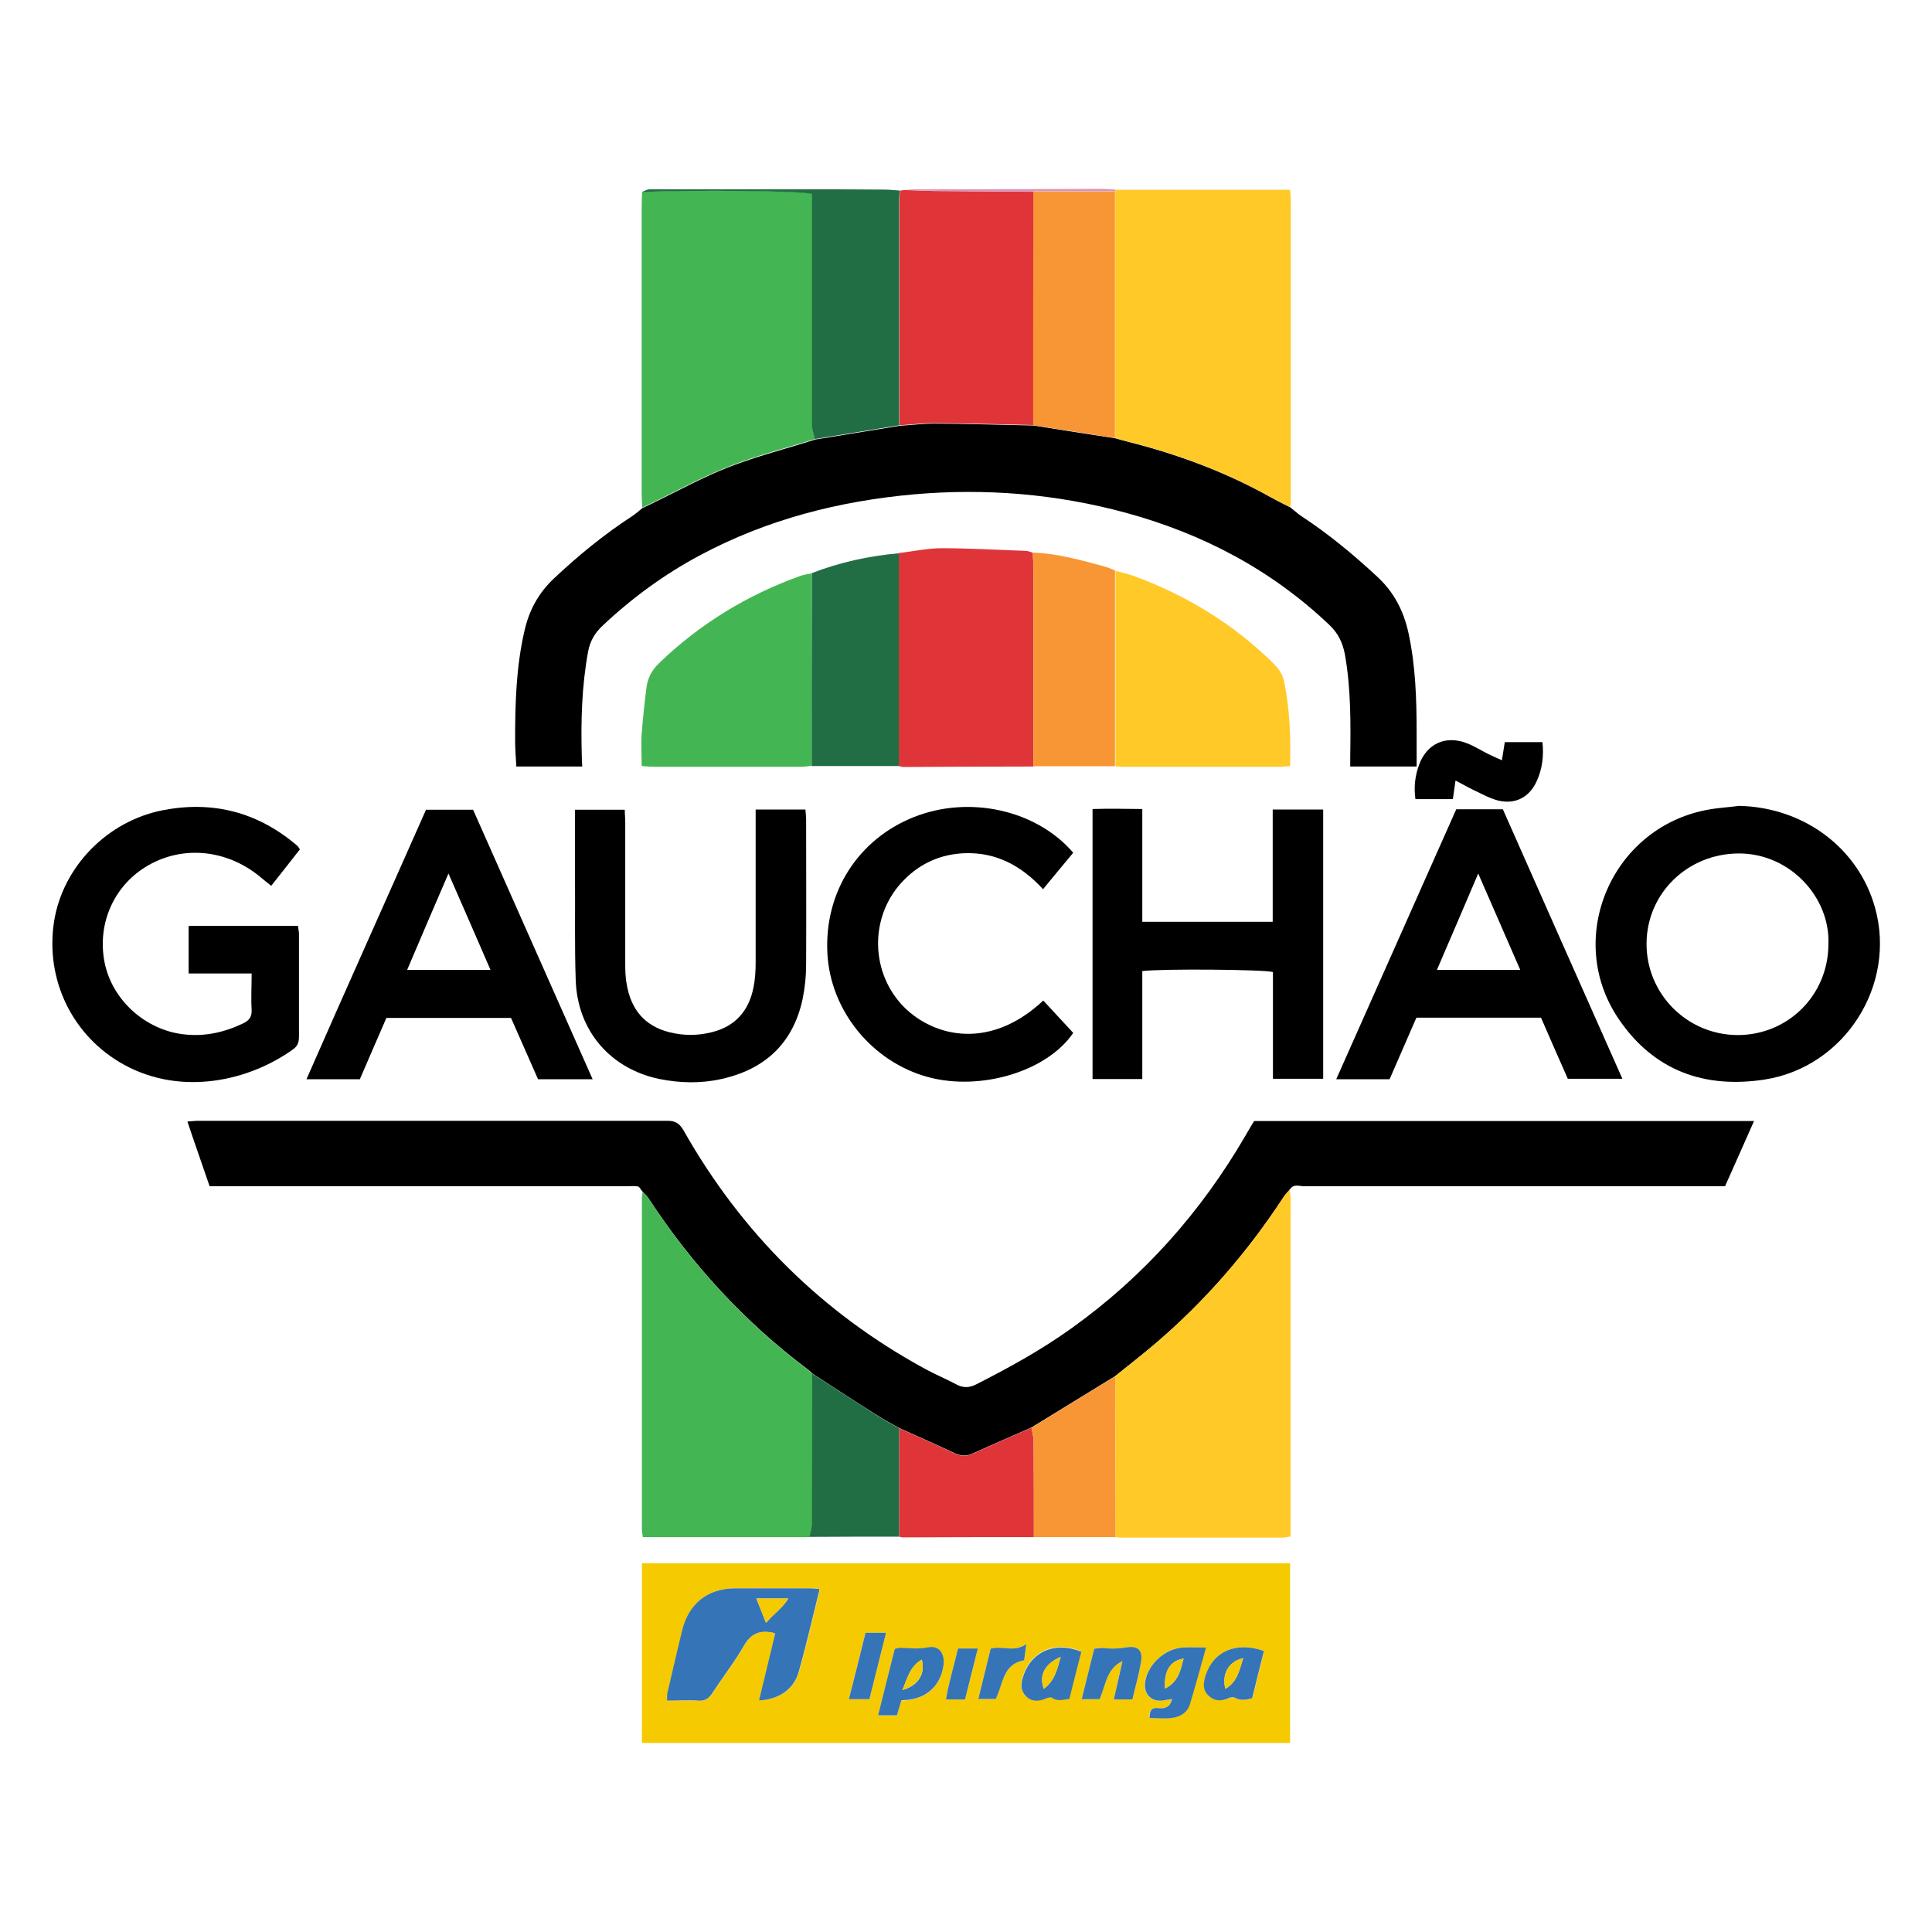 <?xml version="1.0" encoding="UTF-8"?>
<svg id="tournaments" xmlns="http://www.w3.org/2000/svg" width="80" height="80" viewBox="0 0 80 80">
  <defs>
    <style>
      .cls-1 {
        fill: #ffc928;
      }

      .cls-1, .cls-2, .cls-3, .cls-4, .cls-5, .cls-6, .cls-7, .cls-8, .cls-9 {
        stroke-width: 0px;
      }

      .cls-2 {
        fill: #da92bb;
      }

      .cls-3 {
        fill: #f89635;
      }

      .cls-4 {
        fill: #216e45;
      }

      .cls-5 {
        fill: #000;
      }

      .cls-6 {
        fill: #df3539;
      }

      .cls-7 {
        fill: #43b653;
      }

      .cls-8 {
        fill: #3574b7;
      }

      .cls-9 {
        fill: #f5ca01;
      }
    </style>
  </defs>
  <g id="Campeonato_Gaúcho" data-name="Campeonato Gaúcho">
    <g>
      <path class="cls-5" d="M26.6,49.34c-.06-.07-.11-.19-.18-.21-.15-.03-.31-.01-.47-.01-5.55,0-11.1,0-16.65,0h-.62c-.3-.88-.61-1.75-.92-2.68.18-.01.31-.03.44-.03,6.48,0,12.96,0,19.45,0,.33,0,.49.12.65.39,2.4,4.24,5.73,7.56,10.02,9.89.42.23.86.41,1.27.63.29.16.55.15.84,0,1.36-.69,2.7-1.43,3.94-2.32,2.99-2.14,5.37-4.82,7.21-7.99.11-.2.23-.39.35-.59h20.7c-.4.91-.79,1.78-1.2,2.7h-.57c-5.62,0-11.24,0-16.86,0-.19,0-.43-.11-.58.12-.1.12-.21.23-.29.36-1.49,2.27-3.25,4.3-5.32,6.06-.53.45-1.09.88-1.63,1.32-1.16.71-2.31,1.42-3.47,2.13-.81.36-1.63.71-2.44,1.08-.26.12-.49.1-.75-.02-.76-.36-1.52-.69-2.29-1.04-.32-.18-.64-.35-.95-.55-.89-.56-1.77-1.14-2.65-1.71-.05-.05-.09-.1-.15-.14-2.63-1.97-4.82-4.35-6.62-7.1-.07-.11-.18-.2-.27-.31Z"/>
      <path class="cls-9" d="M53.42,64.73v7.44h-26.84v-7.44h26.84ZM33.94,65.8c-.16-.01-.28-.03-.4-.03-1.04,0-2.07,0-3.11,0-1.13,0-1.91.64-2.18,1.76-.2.83-.4,1.67-.59,2.51-.03.11-.02.23-.03.38.46,0,.88-.02,1.3,0,.29.02.44-.1.59-.33.43-.66.92-1.29,1.31-1.97.27-.48.62-.61,1.12-.53.03,0,.07.02.16.05-.22.91-.44,1.83-.67,2.77.81-.03,1.44-.46,1.64-1.17.32-1.13.58-2.27.87-3.44ZM47.6,71.14c.31,0,.61.03.9,0,.34-.05.66-.22.76-.56.24-.76.44-1.54.67-2.36-.37,0-.67-.02-.96,0-.74.05-1.43.68-1.56,1.41-.08.49.22.83.71.79.13-.01.25-.04.4-.07-.07.37-.31.41-.57.38-.24-.03-.37.06-.36.41ZM37.32,70.42c.11,0,.18-.01.25-.02.83-.09,1.39-.62,1.5-1.44.06-.48-.18-.82-.62-.74-.4.07-.78.04-1.17.02-.06,0-.13.03-.23.05-.23.91-.46,1.82-.69,2.75h.78c.06-.21.11-.39.18-.61ZM46.89,70.37c.12-.52.26-1,.35-1.5.1-.53-.1-.75-.63-.65-.31.06-.6.06-.91.02-.12-.01-.24.02-.39.03-.17.7-.34,1.38-.52,2.09h.74c.25-.57.27-1.25.95-1.58-.12.52-.24,1.03-.36,1.59h.77ZM44.78,68.38c-1.11-.46-2.11,0-2.43,1.04-.09.29-.11.55.11.78.24.25.52.24.82.12.09-.03.22-.08.27-.04.23.17.46.07.72.05.17-.65.33-1.3.5-1.97ZM52.34,68.36c-1.15-.4-2.09.02-2.41,1.02-.09.3-.14.59.12.83.25.23.53.24.83.11.08-.03.2-.06.27-.02.24.15.46.08.71.02.16-.66.32-1.3.49-1.96ZM35.15,70.36h.85c.23-.92.46-1.82.69-2.75h-.85c-.23.92-.46,1.82-.69,2.75ZM42.41,68.75c.02-.17.05-.35.09-.67-.53.36-1,.06-1.48.19-.17.69-.34,1.37-.51,2.08h.72c.32-.61.27-1.44,1.18-1.6ZM39.96,70.37c.18-.69.35-1.38.53-2.11h-.82c-.17.71-.38,1.39-.5,2.11h.79Z"/>
      <path class="cls-5" d="M53.42,21c.15.12.29.25.45.36,1.13.74,2.17,1.6,3.17,2.53.69.64,1.08,1.41,1.28,2.31.3,1.38.34,2.78.34,4.19,0,.44,0,.88,0,1.35h-2.75c0-.13,0-.26,0-.39.02-1.42.03-2.84-.22-4.25-.09-.48-.28-.88-.64-1.22-2.41-2.29-5.25-3.78-8.44-4.65-2.88-.78-5.8-1.02-8.77-.76-3.11.28-6.08,1.04-8.85,2.52-1.48.79-2.82,1.77-4.04,2.92-.32.3-.52.64-.6,1.08-.26,1.42-.3,2.86-.26,4.3,0,.14.01.28.02.45h-2.73c-.02-.36-.05-.72-.05-1.08,0-1.53.04-3.05.39-4.55.19-.84.58-1.56,1.22-2.16,1-.94,2.06-1.81,3.21-2.56.16-.1.3-.23.45-.35.14-.07.28-.13.42-.2,1.05-.51,2.08-1.08,3.16-1.5,1.16-.45,2.38-.76,3.58-1.14,1.17-.19,2.33-.38,3.5-.57.49-.03.97-.09,1.46-.09,1.36.01,2.72.05,4.08.08,1.13.18,2.26.36,3.39.53.17.05.34.09.51.14,2.06.52,4.04,1.25,5.9,2.29.27.15.55.29.83.43Z"/>
      <path class="cls-1" d="M53.42,21c-.28-.14-.56-.28-.83-.43-1.86-1.04-3.84-1.78-5.9-2.29-.17-.04-.34-.09-.51-.14,0-3.4,0-6.81,0-10.21.01-.02.02-.05.01-.07h7.23c.01.17.03.29.03.41,0,4.16,0,8.32,0,12.47,0,.09-.02.17-.02.26Z"/>
      <path class="cls-7" d="M33.75,18.18c-1.2.37-2.41.68-3.58,1.14-1.08.42-2.11.99-3.16,1.5-.14.07-.28.13-.42.2,0-.19-.02-.38-.02-.58,0-3.97,0-7.94,0-11.92,0-.19.01-.38.02-.58,2.13-.09,6.55-.05,7.04.08,0,.19,0,.4,0,.61,0,2.98,0,5.97,0,8.95,0,.2.08.4.12.59Z"/>
      <path class="cls-1" d="M46.17,56.99c.55-.44,1.1-.87,1.63-1.32,2.07-1.76,3.83-3.79,5.32-6.06.08-.13.19-.24.29-.36,0,.14.03.28.03.42,0,4.52,0,9.04,0,13.56,0,.12,0,.24,0,.39-.12.02-.21.05-.31.05-2.24,0-4.49,0-6.73,0-.07,0-.14-.02-.21-.03,0-.24,0-.49,0-.73,0-1.98,0-3.95-.01-5.93Z"/>
      <path class="cls-7" d="M26.6,49.34c.09.1.19.19.27.31,1.8,2.75,3.99,5.13,6.62,7.1.05.04.1.1.15.14,0,2.05,0,4.1-.01,6.15,0,.2-.07.4-.1.61h-6.91c-.02-.13-.04-.23-.04-.33,0-4.57,0-9.14,0-13.72,0-.09.02-.17.03-.26Z"/>
      <path class="cls-5" d="M72.02,33.37c2.67.06,4.93,1.74,5.62,4.21.9,3.22-1.26,6.6-4.56,7.12-2.51.39-4.6-.37-6.05-2.5-2.26-3.32-.32-7.9,3.63-8.66.45-.09.9-.11,1.35-.17ZM75.71,39.12c.09-1.96-1.59-3.78-3.7-3.78-2.12,0-3.82,1.64-3.83,3.73-.01,2.08,1.67,3.78,3.77,3.79,2.08,0,3.74-1.64,3.76-3.73Z"/>
      <path class="cls-5" d="M12.41,35.18c-.38.49-.77.98-1.18,1.5-.19-.15-.36-.29-.53-.43-1.35-1.07-3.11-1.24-4.54-.43-1.42.8-2.15,2.4-1.83,4.03.31,1.56,1.69,2.8,3.28,2.98.87.1,1.67-.08,2.45-.45.25-.12.37-.26.36-.56-.03-.49,0-.98,0-1.51h-2.61v-1.97h4.53c.01.12.04.23.04.35,0,1.4,0,2.81,0,4.21,0,.22-.03.39-.23.54-1.84,1.33-4.64,1.95-7.01.65-2.13-1.17-3.28-3.51-2.9-5.94.36-2.26,2.2-4.15,4.5-4.6,2.06-.4,3.9.07,5.51,1.42.04.03.08.07.11.11.02.03.04.06.07.11Z"/>
      <path class="cls-5" d="M47.3,40.22v4.46h-2.06v-11.18c.66-.02,1.33-.01,2.06,0v4.67h5.4v-4.65h2.09v11.15h-2.08v-4.42c-.4-.11-4.65-.14-5.41-.04Z"/>
      <path class="cls-5" d="M60.29,33.51h1.94c1.64,3.7,3.28,7.41,4.95,11.16h-2.26c-.37-.83-.74-1.68-1.11-2.53h-5.16c-.37.85-.74,1.7-1.11,2.55h-2.21c1.66-3.74,3.31-7.45,4.97-11.18ZM62.95,40.16c-.58-1.33-1.14-2.61-1.74-3.99-.59,1.39-1.14,2.66-1.71,3.99h3.45Z"/>
      <path class="cls-5" d="M24.54,44.69h-2.26c-.37-.85-.75-1.69-1.12-2.54h-5.16c-.19.43-.37.86-.56,1.29-.18.42-.36.83-.54,1.25h-2.21c1.64-3.74,3.3-7.43,4.95-11.16h1.95c1.63,3.67,3.27,7.38,4.95,11.16ZM20.31,40.16c-.58-1.33-1.13-2.61-1.74-3.99-.6,1.39-1.15,2.67-1.71,3.99h3.45Z"/>
      <path class="cls-5" d="M31.29,33.52h2.06c.01.15.03.28.03.41,0,2,.01,4,0,6,0,.49-.05.98-.15,1.46-.4,1.82-1.56,2.89-3.36,3.29-.85.19-1.71.17-2.56,0-2.03-.42-3.39-1.99-3.47-4.07-.05-1.4-.02-2.81-.03-4.21,0-.95,0-1.89,0-2.87h2.06c0,.17.02.35.02.54,0,1.91,0,3.83,0,5.74,0,.32,0,.63.06.94.17,1.03.73,1.73,1.76,1.99.59.15,1.18.15,1.77,0,.97-.24,1.53-.89,1.72-1.85.07-.34.09-.7.09-1.05,0-1.93,0-3.86,0-5.79v-.54Z"/>
      <path class="cls-6" d="M42.79,17.6c-1.36-.03-2.72-.07-4.08-.08-.49,0-.97.06-1.46.09,0-.09-.01-.17-.01-.26,0-3.03,0-6.06,0-9.1,0-.12.02-.24.03-.36.07,0,.13-.02.2-.02.42.01.83.03,1.25.04,1.36.01,2.73.02,4.09.03,0,3.22,0,6.45-.01,9.67Z"/>
      <path class="cls-6" d="M37.23,22.9c.59-.07,1.18-.2,1.77-.2,1.16,0,2.31.07,3.47.11.1,0,.2.05.3.08,0,.21.02.42.02.63,0,2.74,0,5.48,0,8.22-1.79,0-3.59.01-5.38.02-.07,0-.14-.03-.2-.04,0-.19,0-.38,0-.58,0-2.74,0-5.49,0-8.23Z"/>
      <path class="cls-5" d="M44.44,35.31c-.41.49-.82.99-1.25,1.51-.89-.97-1.94-1.54-3.26-1.49-.97.04-1.81.41-2.49,1.1-1.4,1.4-1.44,3.69-.12,5.15,1.14,1.26,3.54,2.04,5.88-.15.42.45.83.9,1.24,1.34-1.08,1.59-3.82,2.42-6.01,1.83-2.32-.63-4.05-2.75-4.17-5.13-.13-2.53,1.27-4.72,3.59-5.64,2.3-.91,5.07-.29,6.59,1.48Z"/>
      <path class="cls-1" d="M46.17,23.63c.25.07.51.13.75.21,2.19.8,4.13,1.98,5.8,3.62.22.22.38.44.45.75.24,1.15.28,2.32.25,3.51-.16.01-.28.03-.39.03-2.19,0-4.38,0-6.58,0-.09,0-.17-.01-.26-.02,0-.28,0-.56,0-.84,0-2.42,0-4.84,0-7.26Z"/>
      <path class="cls-7" d="M33.61,31.71c-.14.01-.28.04-.42.04-2.05,0-4.11,0-6.16,0-.14,0-.27-.02-.46-.03,0-.46-.03-.9,0-1.33.05-.65.12-1.29.2-1.93.05-.39.23-.72.52-1,1.69-1.63,3.66-2.83,5.87-3.62.15-.05.3-.07.46-.1,0,.42,0,.84,0,1.26,0,2.24,0,4.48-.01,6.72Z"/>
      <path class="cls-4" d="M37.26,7.89c-.01.12-.03.24-.03.36,0,3.03,0,6.06,0,9.1,0,.09,0,.17.01.26-1.17.19-2.33.38-3.5.57-.04-.2-.12-.4-.12-.59,0-2.98,0-5.97,0-8.95,0-.21,0-.41,0-.61-.49-.13-4.91-.17-7.04-.08.1-.04.21-.11.31-.11,2.23,0,4.46,0,6.68,0,1.02,0,2.03,0,3.05.01.21,0,.42.03.63.04Z"/>
      <path class="cls-4" d="M33.61,31.71c0-2.24,0-4.48.01-6.72,0-.42,0-.84,0-1.26,1.16-.45,2.36-.71,3.6-.82,0,2.74,0,5.49,0,8.23,0,.19,0,.38,0,.58-1.2,0-2.4,0-3.61,0Z"/>
      <path class="cls-3" d="M46.17,23.63c0,2.42,0,4.84,0,7.26,0,.28,0,.56,0,.84-1.13,0-2.26,0-3.38,0,0-2.74,0-5.48,0-8.22,0-.21-.01-.42-.02-.63,1.04.04,2.02.32,3.01.59.13.04.26.1.39.15Z"/>
      <path class="cls-6" d="M37.23,59.14c.76.34,1.53.68,2.29,1.04.26.12.48.14.75.02.81-.37,1.62-.72,2.44-1.08.03.18.09.37.09.55.01,1.33.01,2.65.01,3.98-1.81,0-3.62,0-5.43.01-.05,0-.1-.02-.15-.03,0-1.5,0-2.99,0-4.49Z"/>
      <path class="cls-4" d="M37.23,59.14c0,1.5,0,2.99,0,4.49-1.24,0-2.47,0-3.71.01.04-.2.1-.4.1-.61.01-2.05.01-4.1.01-6.15.88.57,1.76,1.14,2.65,1.71.31.2.63.37.95.55Z"/>
      <path class="cls-3" d="M42.81,63.65c0-1.33,0-2.66-.01-3.98,0-.18-.06-.37-.09-.55,1.16-.71,2.31-1.42,3.47-2.13,0,1.98,0,3.95.01,5.93,0,.24,0,.49,0,.73-1.13,0-2.25,0-3.38,0Z"/>
      <path class="cls-5" d="M63.87,30.73c.06.59-.01,1.12-.24,1.62-.3.66-.88.97-1.59.8-.35-.09-.67-.27-1.01-.43-.23-.11-.45-.24-.76-.4-.04.3-.07.51-.11.77h-1.55c-.07-.48-.02-.96.15-1.42.32-.88,1.11-1.24,1.99-.89.31.12.59.3.89.45.16.08.33.15.55.25.05-.29.08-.51.12-.75h1.56Z"/>
      <path class="cls-2" d="M42.8,7.93c-1.36,0-2.73-.02-4.09-.03-.42,0-.83-.02-1.25-.04.14,0,.28-.02.42-.02,2.58,0,5.16-.01,7.73-.02.19,0,.38.02.58.03,0,.03,0,.05-.01.07-1.12,0-2.25,0-3.37,0Z"/>
      <path class="cls-8" d="M33.94,65.8c-.29,1.16-.55,2.31-.87,3.44-.2.71-.83,1.14-1.64,1.17.23-.94.45-1.85.67-2.77-.09-.03-.12-.05-.16-.05-.49-.08-.84.05-1.12.53-.39.68-.88,1.31-1.31,1.97-.15.23-.3.35-.59.33-.42-.03-.84,0-1.3,0,0-.15,0-.27.03-.38.19-.84.39-1.67.59-2.51.27-1.12,1.05-1.75,2.18-1.76,1.04,0,2.07,0,3.11,0,.12,0,.24.02.4.03ZM31.32,66.19c.14.35.25.64.4,1.01.32-.39.68-.61.92-1.01h-1.32Z"/>
      <path class="cls-8" d="M47.6,71.14c0-.36.12-.44.36-.41.26.03.49-.02.57-.38-.15.02-.27.05-.4.07-.49.04-.79-.3-.71-.79.12-.73.82-1.36,1.56-1.41.29-.02.59,0,.96,0-.23.83-.44,1.6-.67,2.36-.11.35-.42.52-.76.56-.29.04-.58,0-.9,0ZM48.24,69.92c.56-.28.64-.76.77-1.24-.55.08-.82.51-.77,1.24Z"/>
      <path class="cls-8" d="M37.32,70.42c-.06.22-.12.4-.18.61h-.78c.23-.93.46-1.84.69-2.75.09-.02.16-.05.23-.05.39.02.77.06,1.17-.02.44-.08.68.26.62.74-.11.82-.67,1.36-1.5,1.44-.07,0-.14.01-.25.02ZM37.37,69.98c.67-.19.95-.68.8-1.26-.47.27-.59.73-.8,1.26Z"/>
      <path class="cls-8" d="M46.89,70.37h-.77c.13-.55.24-1.07.36-1.59-.68.33-.69,1.01-.95,1.58h-.74c.18-.72.35-1.4.52-2.09.15-.01.28-.04.39-.03.3.04.6.03.91-.02.53-.1.73.12.63.65-.09.5-.23.98-.35,1.5Z"/>
      <path class="cls-8" d="M44.78,68.38c-.17.67-.34,1.31-.5,1.97-.26.02-.49.12-.72-.05-.05-.04-.19,0-.27.04-.3.12-.59.13-.82-.12-.22-.23-.2-.5-.11-.78.32-1.05,1.32-1.5,2.43-1.04ZM43.92,68.61c-.67.29-.9.76-.7,1.32.44-.32.55-.77.7-1.32Z"/>
      <path class="cls-8" d="M52.34,68.36c-.17.66-.33,1.31-.49,1.96-.25.06-.47.12-.71-.02-.06-.04-.19-.02-.27.02-.3.13-.58.13-.83-.11-.26-.24-.21-.54-.12-.83.32-1,1.26-1.42,2.41-1.02ZM51.48,68.66c-.6.13-.9.66-.74,1.27.5-.29.58-.78.74-1.27Z"/>
      <path class="cls-8" d="M35.15,70.36c.24-.93.46-1.83.69-2.75h.85c-.23.92-.46,1.83-.69,2.75h-.85Z"/>
      <path class="cls-8" d="M42.41,68.75c-.91.16-.86.99-1.18,1.6h-.72c.17-.7.34-1.39.51-2.08.48-.14.95.17,1.48-.19-.05.33-.07.5-.09.67Z"/>
      <path class="cls-8" d="M39.96,70.37h-.79c.12-.72.33-1.39.5-2.11h.82c-.18.73-.36,1.42-.53,2.11Z"/>
      <path class="cls-3" d="M42.8,7.93c1.12,0,2.25,0,3.37,0,0,3.4,0,6.81,0,10.21-1.13-.18-2.26-.36-3.39-.53,0-3.22,0-6.45.01-9.67Z"/>
      <path class="cls-9" d="M31.32,66.19h1.32c-.23.4-.59.62-.92,1.01-.15-.37-.26-.67-.4-1.01Z"/>
      <path class="cls-9" d="M48.24,69.92c-.05-.73.22-1.15.77-1.24-.13.48-.21.95-.77,1.24Z"/>
      <path class="cls-9" d="M37.37,69.98c.21-.53.33-.99.8-1.26.15.57-.14,1.06-.8,1.26Z"/>
      <path class="cls-9" d="M43.92,68.61c-.15.55-.26,1-.7,1.32-.2-.56.03-1.03.7-1.32Z"/>
      <path class="cls-9" d="M51.48,68.66c-.16.49-.23.98-.74,1.27-.16-.61.14-1.14.74-1.27Z"/>
    </g>
  </g>
</svg>